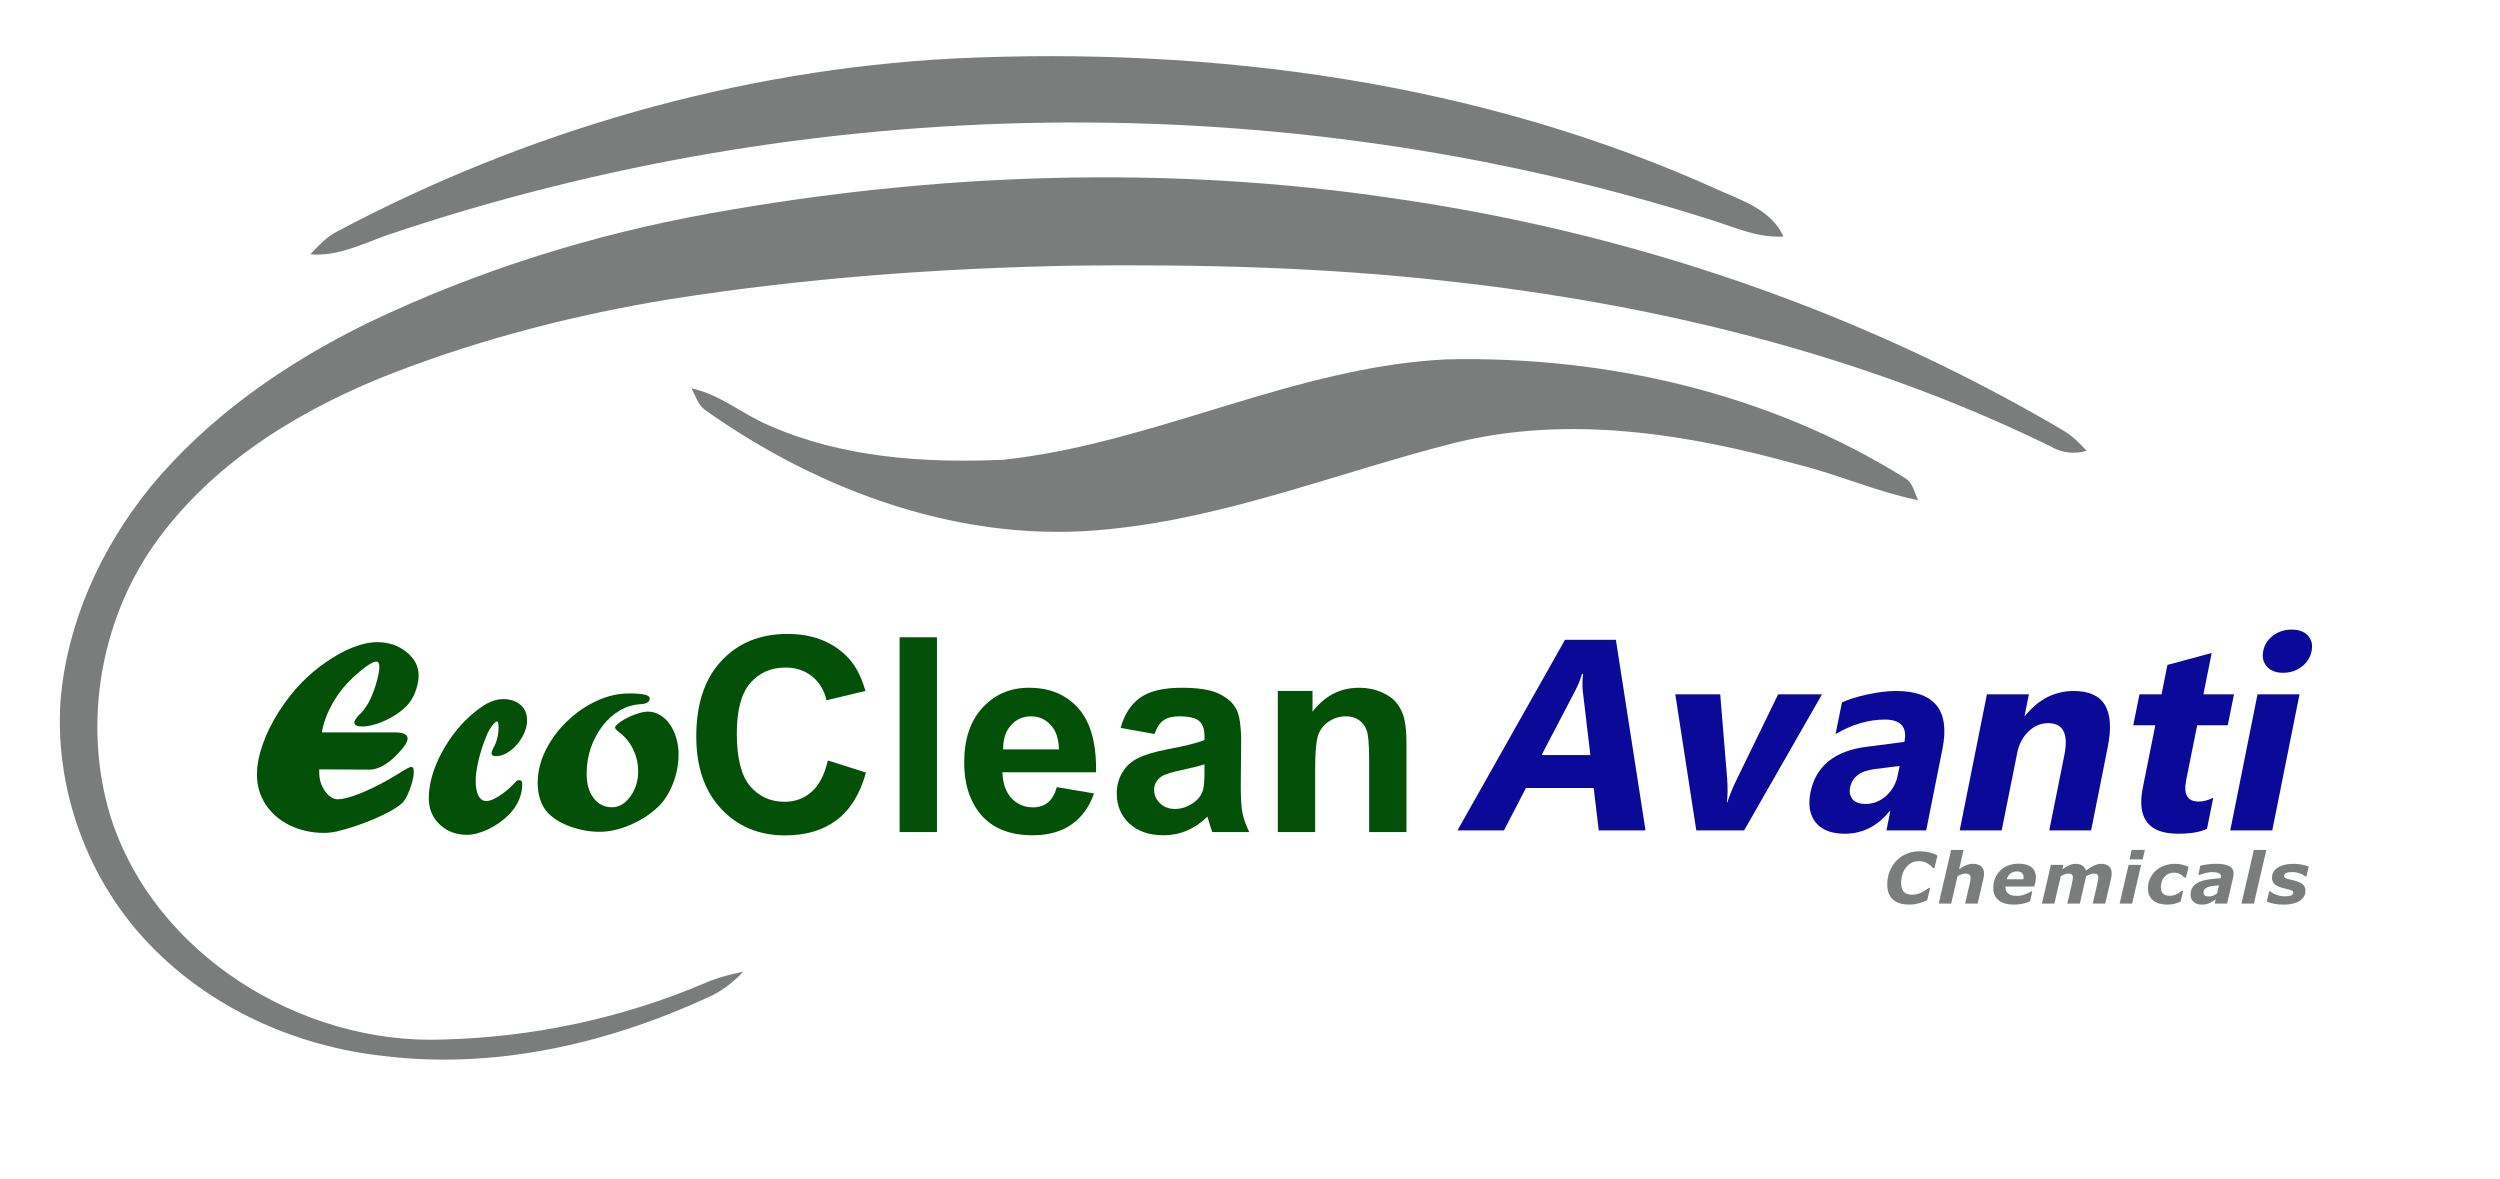 <?xml version="1.0" encoding="UTF-8"?>
<svg data-bbox="11.872 11.142 446.843 199.092" viewBox="0 0 496 234" height="312" width="496pt" xmlns="http://www.w3.org/2000/svg" data-type="ugc">
    <g>
        <path d="M189.08 11.61c51.72-2.47 104.67 4.64 152.09 26.18 4.78 2.1 10.34 3.97 12.66 9.13-5.27.35-10.05-2.02-14.95-3.49-84.75-26.76-177.93-25.22-262.05 3.21-4.95 1.75-9.84 4.3-15.26 3.81 1.6-1.69 3.22-3.46 5.33-4.53 37.64-19.99 79.58-32.04 122.18-34.31z" fill="#7b7d7d"/>
        <path d="M140.91 42.33c44.87-8.08 91.05-9.69 136.19-2.89 46.5 6.75 91.85 22.13 132.36 46.03 1.74 1.04 3.17 2.49 4.54 3.96-2.55.79-5.17.36-7.43-1-37.4-18.25-78.41-28.17-119.64-32.68-24.53-2.75-49.24-3.33-73.9-3.05-26.76.51-53.52 2.47-79.96 6.64-18.57 3.02-36.9 7.7-54.48 14.42-17.92 6.91-35.27 17.15-46.91 32.78-11.68 15.57-15.43 36.78-9.77 55.4 8.65 27.44 37.89 45.41 66.09 44.3 17.84-.47 35.61-4.25 52.03-11.27 2.38-1.03 4.89-1.66 7.42-2.18-2.05 2.22-4.51 4.05-7.29 5.23-19.96 9.14-42.3 14.23-64.27 11.46-17.27-1.92-34.13-9.46-46.21-22.09-12.29-12.73-18.86-30.75-17.67-48.4 1.29-15.5 8.03-30.27 17.77-42.28 11.6-14.09 26.94-24.68 43.24-32.66 21.5-10.3 44.44-17.51 67.89-21.72z" fill="#7b7d7d"/>
        <path d="M199 91.22c30.04-3.23 57.57-18.41 87.92-19.92 31.73-.72 64.08 6.68 91.13 23.61 1.51.94 1.76 2.86 2.51 4.33-8.13-1.65-15.76-5.06-23.8-7.06-21.99-6.13-45.52-9.9-68.04-4.34-22.86 5.76-45.02 14.8-68.64 17.14-28.63 3.09-57.21-7.3-80.32-23.73-1.32-1.05-1.78-2.79-2.57-4.2 5.68 1.18 10.1 5.15 15.36 7.34 14.52 6.42 30.77 7.51 46.45 6.83z" fill="#7b7d7d"/>
        <g aria-label="Avanti" style="line-height:1.25" font-weight="400" font-size="54" font-family="sans-serif" letter-spacing="0" word-spacing="0" stroke-width=".75">
            <path d="M326.47 164.751h-9.28l-1.002-8.41H302.74l-4.35 8.41h-9.229l21.331-37.81h10.099zm-10.942-14.95l-1.503-12.709q-.158-1.424.053-3.401h-.21q-.475 1.66-1.32 3.296l-6.696 12.814z" style="line-height:4.25;-inkscape-font-specification:'Microsoft PhagsPa Bold Italic'" font-style="italic" font-weight="700" font-family="Microsoft PhagsPa" fill="#0b0997"/>
            <path d="M361.486 137.751l-15.45 27h-9.493l-4.166-27h8.912l1.371 16.638q.211 2.821-.052 4.799h.105q.554-1.872 1.898-4.64l8.174-16.797z" style="line-height:4.25;-inkscape-font-specification:'Microsoft PhagsPa Bold Italic'" font-style="italic" font-weight="700" font-family="Microsoft PhagsPa" fill="#0b0997"/>
            <path d="M382.158 164.751h-7.884l.765-3.876h-.105q-3.613 4.535-8.939 4.535-3.929 0-5.748-2.214-1.793-2.242-1.055-5.96 1.582-7.857 11.127-9.07l7.515-.975q.897-4.43-3.902-4.43-4.825 0-9.756 2.874l1.265-6.275q1.899-.897 5.063-1.582 3.164-.686 5.643-.686 11.548 0 9.228 11.523zm-5.642-10.969l.369-1.819-5.036.633q-4.166.527-4.8 3.665-.263 1.424.528 2.347.818.896 2.505.896 2.347 0 4.14-1.608 1.793-1.635 2.294-4.114z" style="line-height:4.25;-inkscape-font-specification:'Microsoft PhagsPa Bold Italic'" font-style="italic" font-weight="700" font-family="Microsoft PhagsPa" fill="#0b0997"/>
            <path d="M414.88 164.751h-8.306l3.006-15.003q1.24-6.275-3.243-6.275-2.162 0-3.902 1.661-1.714 1.661-2.215 4.219l-3.085 15.398h-8.332l5.405-27h8.332l-.87 4.272h.105q3.982-4.93 9.677-4.93 8.965 0 6.724 11.126z" style="line-height:4.25;-inkscape-font-specification:'Microsoft PhagsPa Bold Italic'" font-style="italic" font-weight="700" font-family="Microsoft PhagsPa" fill="#0b0997"/>
            <path d="M437.872 164.435q-2.03.975-5.748.975-8.807 0-6.987-9.149l2.478-12.366h-4.377l1.24-6.144h4.377l1.16-5.827 8.78-2.373-1.635 8.2h6.065l-1.24 6.144h-6.064l-2.189 10.916q-.843 4.219 2.505 4.219 1.319 0 2.874-.765z" style="line-height:4.25;-inkscape-font-specification:'Microsoft PhagsPa Bold Italic'" font-style="italic" font-weight="700" font-family="Microsoft PhagsPa" fill="#0b0997"/>
            <path d="M452.954 133.48q-2.11 0-3.217-1.24-1.08-1.265-.712-3.084.37-1.873 1.952-3.06 1.582-1.186 3.691-1.186 2.136 0 3.217 1.187 1.107 1.186.738 3.059-.369 1.898-1.951 3.11-1.582 1.214-3.718 1.214zm-2.136 31.271h-8.332l5.406-27h8.332z" style="line-height:4.25;-inkscape-font-specification:'Microsoft PhagsPa Bold Italic'" font-style="italic" font-weight="700" font-family="Microsoft PhagsPa" fill="#0b0997"/>
        </g>
        <g aria-label="Chemicals" style="line-height:1.25" font-weight="400" font-size="30" font-family="sans-serif" letter-spacing=".6" word-spacing="0" stroke-width=".75">
            <path d="M378.736 179.467q-2.065 0-3.186-1.011-1.12-1.019-1.12-2.913 0-1.497.491-2.713.5-1.217 1.368-2.106.847-.861 2.03-1.347 1.19-.485 2.495-.485 1.053 0 1.955.219.902.212 1.627.629l-.602 2.468h-.3q-.65-.698-1.292-1.026-.643-.328-1.511-.328-1.524 0-2.516 1.224-.984 1.223-.984 3.117 0 1.217.547 1.763.547.547 1.6.547.943 0 1.77-.376.827-.382 1.565-.97h.274l-.595 2.433q-.308.123-.718.301-.41.171-.786.28-.492.144-.923.22-.423.074-1.19.074z" style="-inkscape-font-specification:'sans-serif Bold Italic'" font-style="italic" font-weight="700" font-size="14" fill="#7b7d7d"/>
            <path d="M393.637 173.329q0 .164-.028.423-.027.26-.089.52l-1.155 4.997h-2.488l.882-3.808q.095-.437.15-.738.055-.3.055-.54 0-.458-.233-.656-.225-.205-.827-.205-.294 0-.676.13-.383.123-.855.376l-1.258 5.441h-2.474l2.454-10.637h2.474l-.875 3.808q.752-.5 1.381-.78.63-.28 1.381-.28 1.046 0 1.613.513.568.506.568 1.436z" style="-inkscape-font-specification:'sans-serif Bold Italic'" font-style="italic" font-weight="700" font-size="14" fill="#7b7d7d"/>
            <path d="M401.435 174.443q.02-.123.027-.226.014-.102.014-.212 0-.54-.335-.827-.335-.287-.964-.287-.759 0-1.278.41-.513.41-.78 1.142zm-1.88 5.031q-1.962 0-3.028-.868-1.067-.868-1.067-2.4 0-1.045.349-1.92t1.005-1.538q.629-.643 1.572-1.019.943-.376 2.071-.376 1.716 0 2.584.697.875.69.875 2.044 0 .465-.095.91-.09.444-.24.881h-5.7v.157q0 .8.56 1.251.56.452 1.716.452.806 0 1.524-.274.725-.273 1.258-.608h.273l-.458 1.975q-.718.315-1.51.472-.793.164-1.689.164z" style="-inkscape-font-specification:'sans-serif Bold Italic'" font-style="italic" font-weight="700" font-size="14" fill="#7b7d7d"/>
            <path d="M418.96 173.301q0 .212-.034.458-.027.246-.088.513l-1.156 4.997h-2.488l.889-3.835q.089-.396.157-.759.075-.362.075-.588 0-.396-.219-.58-.218-.185-.779-.185-.267 0-.608.13-.335.123-.814.376l-1.258 5.441h-2.488l.889-3.835q.075-.335.15-.725.075-.39.075-.594 0-.417-.212-.602-.205-.191-.772-.191-.294 0-.643.136-.348.137-.786.37l-1.258 5.441h-2.474l1.777-7.677h2.475l-.198.848q.752-.5 1.353-.78.609-.28 1.313-.28.758 0 1.278.342.52.335.725.991.916-.663 1.64-.998.725-.335 1.402-.335 1.011 0 1.544.5.534.498.534 1.421z" style="-inkscape-font-specification:'sans-serif Bold Italic'" font-style="italic" font-weight="700" font-size="14" fill="#7b7d7d"/>
            <path d="M424.79 171.592l-1.777 7.677h-2.475l1.778-7.677zm.752-2.96l-.43 1.867H422.5l.43-1.867z" style="-inkscape-font-specification:'sans-serif Bold Italic'" font-style="italic" font-weight="700" font-size="14" fill="#7b7d7d"/>
            <path d="M429.888 179.474q-.786 0-1.476-.198-.684-.192-1.197-.602-.499-.403-.779-1.011-.28-.609-.28-1.409 0-1.032.39-1.914.396-.888 1.107-1.551.697-.65 1.702-1.026 1.005-.383 2.174-.383.704 0 1.394.158.698.157 1.292.458l-.52 2.098h-.348q-.403-.485-.916-.718-.506-.239-1.141-.239-1.162 0-1.867.827-.704.82-.704 2.051 0 .855.431 1.278.437.424 1.353.424.711 0 1.292-.287.588-.294 1.005-.65h.349l-.52 2.1q-.738.32-1.298.457-.554.137-1.443.137z" style="-inkscape-font-specification:'sans-serif Bold Italic'" font-style="italic" font-weight="700" font-size="14" fill="#7b7d7d"/>
            <path d="M440.243 175.646q-.656.055-1.23.13-.575.075-.978.219-.417.15-.636.423-.218.274-.218.725 0 .397.287.56.294.158.847.158.363 0 .773-.164.417-.171.78-.43zm-.65 2.81l-.56.362q-.328.212-.608.335-.383.157-.718.24-.335.081-.93.081-.957 0-1.565-.533-.602-.54-.602-1.401 0-.91.431-1.539.43-.635 1.278-1.011.793-.356 1.887-.513 1.1-.157 2.379-.232.007-.041.027-.13.02-.096.02-.212 0-.486-.45-.677-.452-.198-1.347-.198-.608 0-1.347.205-.731.205-1.1.342h-.226l.362-1.819q.431-.11 1.333-.246.903-.136 1.798-.136 1.805 0 2.646.471.847.472.847 1.463 0 .137-.027.356-.02.218-.061.382l-1.203 5.223h-2.448z" style="-inkscape-font-specification:'sans-serif Bold Italic'" font-style="italic" font-weight="700" font-size="14" fill="#7b7d7d"/>
            <path d="M449.641 168.632l-2.461 10.637h-2.475l2.461-10.637z" style="-inkscape-font-specification:'sans-serif Bold Italic'" font-style="italic" font-weight="700" font-size="14" fill="#7b7d7d"/>
            <path d="M453.05 179.481q-.984 0-1.907-.185-.923-.184-1.415-.43l.472-2.024h.226q.15.13.376.287.232.158.656.329.362.157.84.273.48.11 1.033.11.827 0 1.237-.192.417-.191.417-.547 0-.273-.294-.417-.294-.143-1.217-.355-1.565-.363-2.146-.875-.574-.513-.574-1.279 0-1.299 1.162-2.044 1.162-.752 3.144-.752.862 0 1.723.178.861.171 1.265.37l-.452 1.94h-.211q-.486-.375-1.176-.608-.684-.239-1.408-.239-.787 0-1.21.191-.417.185-.417.575 0 .3.362.464.362.158 1.142.329 1.449.314 2.084.793.643.478.643 1.34 0 1.285-1.176 2.03-1.176.738-3.178.738z" style="-inkscape-font-specification:'sans-serif Bold Italic'" font-style="italic" font-weight="700" font-size="14" fill="#7b7d7d"/>
        </g>
        <g aria-label="EcoClean" style="line-height:1.25;-inkscape-font-specification:'Cooper Black, Bold'" font-weight="700" font-size="50" font-family="Cooper Black" letter-spacing="0" word-spacing="0" stroke-width=".75">
            <path d="M73.32 152.698l-9.98-.055v.684q0 1.996 1.148 3.636 1.149 1.614 2.543 1.614 1.422 0 4.102-1.04 2.707-1.038 6.152-2.98l.957-.574q.985-.547 1.34-.82 1.613-1.012 2.023-1.012.493 0 .493.902 0 .985-.356 2.243-.355 1.257-.902 2.433-.547 1.149-1.094 1.64-1.558 1.395-5.332 3.036-3.773 1.64-7.656 2.57-1.313.274-2.406.274-3.747 0-6.864-1.504-3.09-1.532-4.812-4.184-1.696-2.652-1.696-5.906 0-2.68 1.122-5.906 1.12-3.227 3.144-6.426 2.024-3.227 4.567-5.852 2.214-2.297 4.949-4.156 2.734-1.887 5.304-2.898 2.598-1.012 4.758-1.012 3.39 0 5.797 1.941 2.434 1.914 2.434 4.649 0 1.203-.438 2.625-.437 1.422-1.176 2.488-.765 1.148-2.27 2.242-1.503 1.094-3.39 1.887-2.27.902-3.883.902t-1.613-.793q0-.465.903-1.449.984-.875 1.886-2.406.875-1.613 1.531-3.801.657-2.187.657-3.418 0-1.012-.602-1.012-.957 0-3.445 2.106-2.488 2.105-3.938 4.156-1.367 1.914-2.242 3.91-.875 1.969-1.176 3.883h14.602q2.406 0 2.406 1.23 0 1.149-2.68 3.747-2.652 2.406-4.867 2.406z" style="-inkscape-font-specification:'Forte Bold'" font-size="56" font-family="Forte" fill="#035008"/>
            <path d="M100.035 138.698q2.078.082 3.309 1.203 1.23 1.121 1.23 3.008 0 1.64-.957 3.308-.93 1.668-2.379 2.735-1.422 1.066-2.87 1.066-.848 0-.848-.601 0-.22.328-.957 1.066-1.805 1.066-4.157 0-1.175-.273-1.175-.383 0-1.094.984-.711.984-1.203 2.324-.848 2.106-1.422 4.485-.547 2.378-.547 4.019 0 1.86.547 2.926.574 1.066 1.586 1.066.93 0 2.488-.984 1.559-.985 2.953-2.434.574-.738 1.012-.738.656 0 .656.738 0 3.364-2.625 6.098-1.804 1.805-4.156 2.926-2.324 1.093-4.184 1.093-3.254 0-5.414-2.05-2.16-2.051-2.16-5.168t1.367-6.535q1.395-3.446 3.774-6.536 2.406-3.09 5.441-5.168 2.188-1.476 4.266-1.476z" style="-inkscape-font-specification:'Forte Bold'" font-size="56" font-family="Forte" fill="#035008"/>
            <path d="M124.836 137.576q4.074 0 4.074.958 0 1.094-1.832 1.176-2.215.136-4.129 1.257-1.914 1.121-3.418 3.063-1.476 1.941-2.324 4.375-.82 2.433-.82 5.14 0 2.981 1.394 4.813 1.395 1.805 3.637 1.805 2.078 0 3.637-2.133 1.558-2.133 1.558-4.977 0-2.324-.984-4.347-.957-2.051-2.816-3.446-.793-.629-.793-.902 0-.383 1.12-1.176 1.258-.847 2.817-1.422 1.559-.574 2.625-.574 1.23 0 2.324.656 1.121.63 1.969 1.832.848 1.176 1.285 2.735.465 1.531.465 3.281 0 2.898-1.094 5.742-1.093 2.817-2.87 4.567-2.298 2.214-5.552 3.636-3.226 1.395-6.152 1.395-2.844 0-5.66-.984-2.79-.985-4.43-2.598-2.187-2.188-2.187-6.207 0-3.172 1.558-6.344 1.559-3.172 4.211-5.742 2.68-2.598 5.88-4.074 3.226-1.504 6.507-1.504z" style="-inkscape-font-specification:'Forte Bold'" font-size="56" font-family="Forte" fill="#035008"/>
            <path d="M164.243 150.873l7.568 2.4q-1.74 6.327-5.801 9.412-4.034 3.059-10.257 3.059-7.7 0-12.656-5.247-4.957-5.274-4.957-14.397 0-9.65 4.983-14.976 4.983-5.353 13.105-5.353 7.092 0 11.522 4.192 2.637 2.479 3.955 7.12l-7.725 1.845q-.686-3.006-2.875-4.746-2.162-1.74-5.273-1.74-4.298 0-6.987 3.085-2.663 3.085-2.663 9.993 0 7.33 2.636 10.442 2.637 3.11 6.856 3.11 3.111 0 5.352-1.977 2.242-1.977 3.217-6.222z" style="-inkscape-font-specification:'Arial Bold'" font-size="54" font-family="Arial" fill="#035008"/>
            <path d="M178.481 165.085V126.43h7.41v38.655z" style="-inkscape-font-specification:'Arial Bold'" font-size="54" font-family="Arial" fill="#035008"/>
            <path d="M209.674 156.172l7.383 1.24q-1.424 4.06-4.51 6.196-3.058 2.11-7.672 2.11-7.304 0-10.81-4.773-2.77-3.823-2.77-9.65 0-6.961 3.64-10.89 3.638-3.955 9.202-3.955 6.249 0 9.861 4.14 3.612 4.113 3.454 12.63H198.89q.079 3.295 1.793 5.141 1.714 1.82 4.271 1.82 1.74 0 2.927-.95 1.186-.95 1.793-3.059zm.422-7.488q-.08-3.217-1.661-4.878-1.582-1.687-3.85-1.687-2.426 0-4.008 1.766-1.582 1.767-1.555 4.8z" style="-inkscape-font-specification:'Arial Bold'" font-size="54" font-family="Arial" fill="#035008"/>
            <path d="M229.054 145.626l-6.724-1.213q1.134-4.06 3.902-6.012 2.769-1.951 8.227-1.951 4.957 0 7.383 1.186 2.426 1.16 3.401 2.98 1.002 1.793 1.002 6.618l-.079 8.648q0 3.692.343 5.458.369 1.74 1.345 3.745h-7.33q-.29-.739-.712-2.189-.185-.66-.264-.87-1.899 1.846-4.06 2.769-2.163.922-4.615.922-4.324 0-6.829-2.346-2.479-2.347-2.479-5.933 0-2.373 1.134-4.219 1.134-1.872 3.164-2.847 2.057-1.002 5.907-1.74 5.194-.976 7.198-1.82v-.738q0-2.136-1.055-3.032-1.055-.923-3.981-.923-1.978 0-3.085.79-1.108.765-1.793 2.717zm9.914 6.011q-1.424.475-4.509 1.134-3.085.66-4.034 1.292-1.45 1.028-1.45 2.61 0 1.556 1.16 2.69t2.953 1.134q2.004 0 3.823-1.319 1.345-1.002 1.767-2.452.29-.949.29-3.612z" style="-inkscape-font-specification:'Arial Bold'" font-size="54" font-family="Arial" fill="#035008"/>
            <path d="M279.046 165.085h-7.41v-14.291q0-4.536-.474-5.854-.474-1.345-1.556-2.083-1.054-.738-2.557-.738-1.925 0-3.454 1.054-1.53 1.055-2.11 2.795-.553 1.74-.553 6.434v12.683h-7.41v-28.002h6.882v4.113q3.665-4.746 9.229-4.746 2.452 0 4.482.896 2.03.87 3.059 2.242 1.055 1.37 1.45 3.11.422 1.741.422 4.984z" style="-inkscape-font-specification:'Arial Bold'" font-size="54" font-family="Arial" fill="#035008"/>
        </g>
    </g>
</svg>
